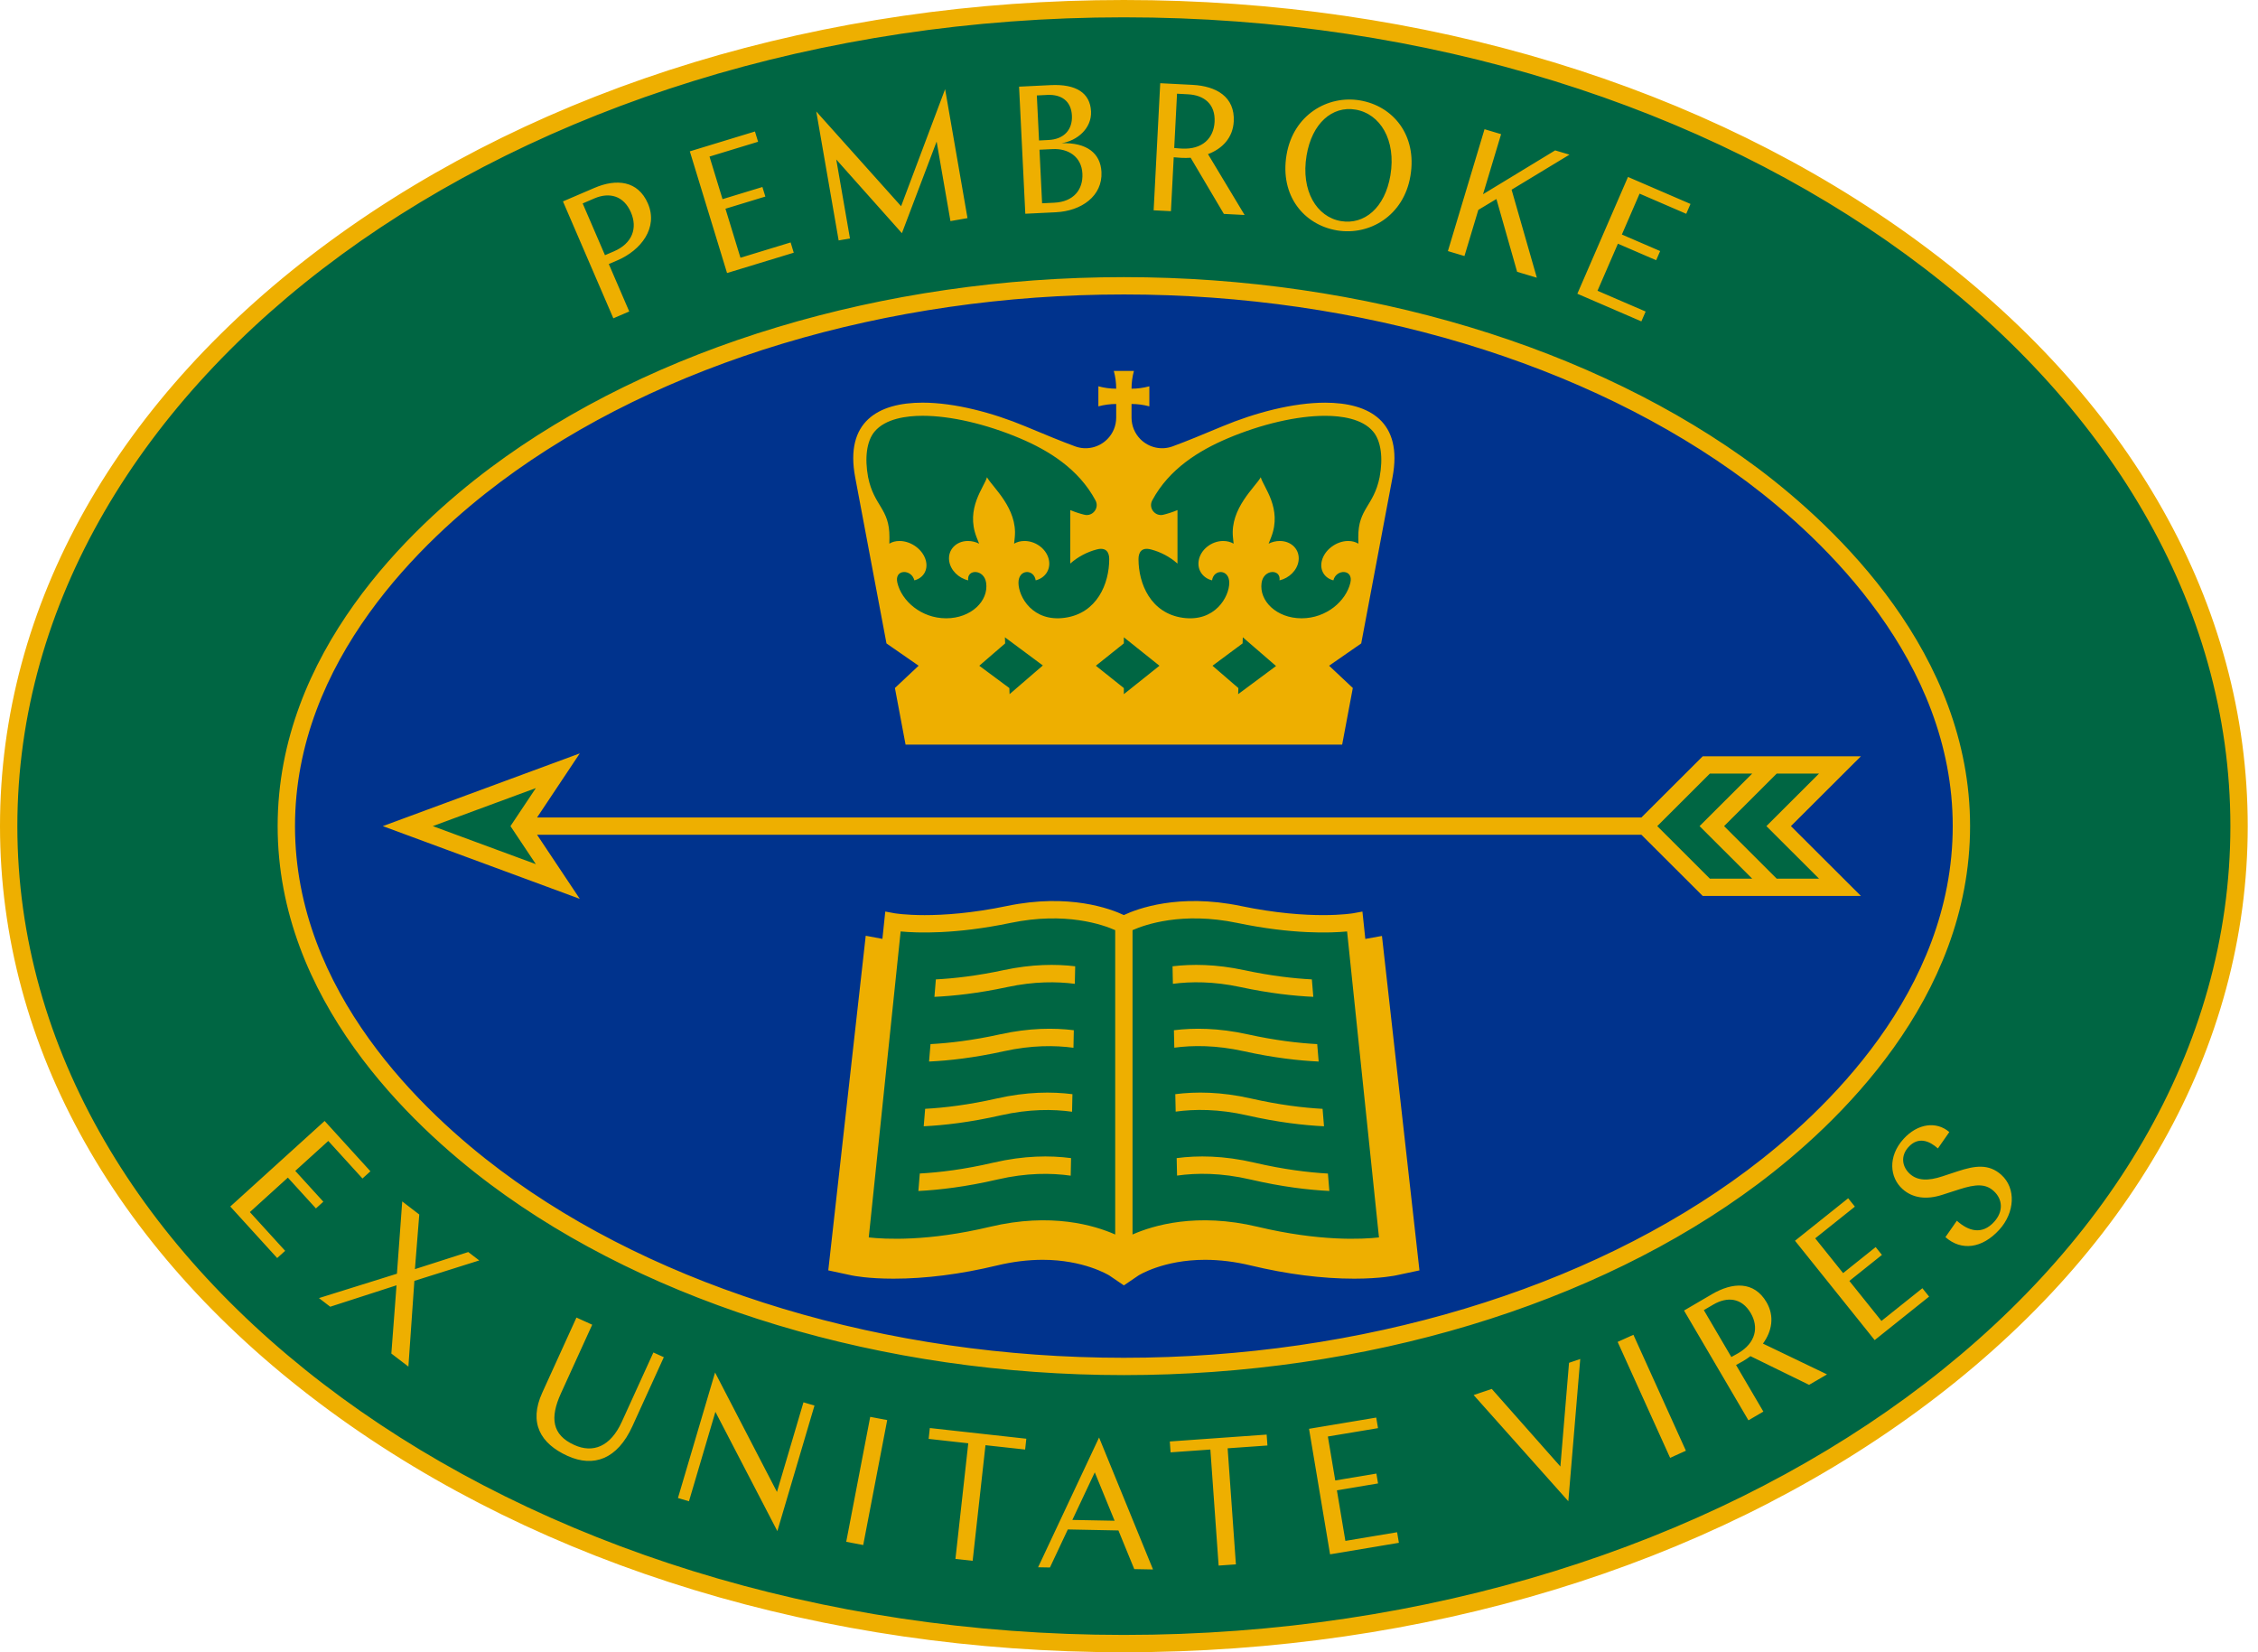 <svg viewBox="0 0 82 60" fill="none" xmlns="http://www.w3.org/2000/svg"><path d="M40.813 59.685C63.18 59.685 81.312 46.395 81.312 30C81.312 13.605 63.18 0.314 40.813 0.314C18.447 0.314 0.315 13.605 0.315 30C0.315 46.395 18.447 59.685 40.813 59.685Z" fill="#00338D"/><path d="M0.315 30C0.315 13.605 18.447 0.314 40.813 0.314C63.18 0.314 81.312 13.605 81.312 30C81.312 46.395 63.18 59.685 40.813 59.685C18.447 59.685 0.315 46.395 0.315 30ZM17.985 17.251C15.012 19.476 10.398 23.945 10.398 30C10.398 36.055 15.012 40.525 17.985 42.749C23.815 47.112 32.136 49.621 40.813 49.621C49.491 49.621 57.812 47.112 63.642 42.749C66.615 40.525 71.229 36.055 71.229 30C71.229 23.945 66.611 19.481 63.642 17.251C57.803 12.899 49.491 10.379 40.813 10.379C32.136 10.379 23.815 12.888 17.985 17.251Z" fill="#006643"/><path d="M50.423 45.203C50.423 45.203 48.643 45.58 45.6 44.856 42.605 44.143 40.813 45.348 40.813 45.348 40.813 45.348 39.022 44.143 36.027 44.856 32.984 45.58 31.204 45.203 31.204 45.203L32.427 33.472C32.427 33.472 33.984 33.759 36.634 33.208 39.248 32.663 40.813 33.582 40.813 33.582 40.813 33.582 42.379 32.663 44.993 33.208 47.643 33.759 49.2 33.472 49.2 33.472L50.423 45.203zM32.979 26.929L32.62 25.024 33.537 24.163 32.295 23.301C31.814 20.748 31.248 17.746 31.166 17.31 31.014 16.501 31.118 15.873 31.476 15.442 31.867 14.972 32.55 14.734 33.505 14.734 34.552 14.734 35.894 15.043 37.187 15.582 37.925 15.89 38.508 16.133 39.007 16.315 39.14 16.364 39.281 16.389 39.423 16.389 39.745 16.389 40.06 16.258 40.288 16.03 40.52 15.799 40.647 15.493 40.647 15.166V14.559H40.535C40.355 14.559 40.175 14.578 40 14.615V14.17C40.176 14.207 40.355 14.226 40.535 14.226H40.647V14.115C40.647 13.935 40.628 13.756 40.59 13.58H41.037C40.999 13.756 40.98 13.935 40.98 14.115V14.226C40.98 14.226 41.093 14.226 41.093 14.226 41.273 14.226 41.452 14.207 41.627 14.17V14.616C41.452 14.578 41.272 14.559 41.092 14.559H40.98V15.167C40.98 15.493 41.108 15.8 41.339 16.03 41.567 16.258 41.882 16.389 42.204 16.389 42.346 16.389 42.486 16.364 42.62 16.315 43.116 16.134 43.697 15.892 44.432 15.586 45.733 15.043 47.075 14.734 48.122 14.734 49.077 14.734 49.76 14.973 50.151 15.442 50.509 15.873 50.613 16.501 50.461 17.311 50.379 17.746 49.813 20.748 49.332 23.301L48.09 24.163 49.007 25.024 48.648 26.93H32.979V26.929zM61.964 27.779L59.739 30 61.964 32.221H66.818L64.593 30 66.818 27.779H61.964zM14.809 30L20.257 27.989 18.916 30 20.257 32.011 14.809 30z" fill="#006643"/><path d="M40.813 60C29.929 60 19.693 56.89 11.99 51.244C4.258 45.577 0 38.032 0 30C0 21.968 4.258 14.423 11.99 8.755C19.693 3.11 29.929 0 40.813 0C51.698 0 61.934 3.11 69.637 8.756C77.369 14.423 81.627 21.968 81.627 30C81.627 38.032 77.369 45.577 69.637 51.244C61.934 56.89 51.698 60 40.813 60ZM40.813 0.629C18.656 0.629 0.63 13.805 0.63 30C0.63 46.195 18.656 59.371 40.813 59.371C62.971 59.371 80.997 46.195 80.997 30C80.997 13.805 62.971 0.629 40.813 0.629ZM40.813 49.936C32.075 49.936 23.685 47.408 17.796 43.001C14.915 40.845 10.083 36.29 10.083 30C10.083 23.71 14.915 19.155 17.796 16.999C23.685 12.592 32.075 10.064 40.813 10.064C49.527 10.064 57.916 12.592 63.831 16.999C66.712 19.164 71.544 23.731 71.544 30C71.544 36.29 66.712 40.845 63.831 43.001C57.942 47.408 49.552 49.936 40.813 49.936ZM18.174 17.502C15.387 19.587 10.713 23.983 10.713 30C10.713 36.017 15.387 40.413 18.174 42.498C23.956 46.825 32.208 49.307 40.813 49.307C49.419 49.307 57.67 46.825 63.453 42.498C66.24 40.413 70.914 36.017 70.914 30C70.914 24.003 66.239 19.596 63.452 17.502C57.646 13.175 49.394 10.693 40.813 10.693C32.208 10.693 23.957 13.175 18.174 17.502ZM17.985 17.251H17.986H17.985ZM11.789 40.707L13.452 42.534L13.163 42.796L11.922 41.433L10.723 42.52L11.742 43.639L11.473 43.883L10.454 42.764L9.074 44.016L10.355 45.423L10.066 45.685L8.363 43.814L11.789 40.707ZM15.226 44.104L15.068 46.088L17.005 45.467L17.404 45.772L15.048 46.514L14.831 49.627L14.212 49.153L14.4 46.675L11.992 47.453L11.583 47.139L14.415 46.254L14.607 43.629L15.226 44.104ZM20.934 47.846L21.506 48.106L20.37 50.6C19.965 51.49 20.047 52.107 20.854 52.473C21.535 52.782 22.171 52.534 22.581 51.632L23.728 49.114L24.107 49.286L22.966 51.792C22.422 52.988 21.56 53.301 20.609 52.869C19.627 52.424 19.194 51.669 19.692 50.575L20.934 47.846ZM25.968 49.841L28.216 54.179L29.178 50.924L29.578 51.042L28.23 55.601L25.98 51.27L25.02 54.518L24.62 54.4L25.968 49.841ZM31.602 51.452L32.219 51.569L31.348 56.107L30.731 55.989L31.602 51.452ZM33.767 51.858L37.271 52.246L37.228 52.639L35.788 52.481L35.322 56.68L34.697 56.611L35.163 52.412L33.724 52.252L33.767 51.858ZM41.872 56.994L41.191 56.981L40.616 55.577L38.778 55.541L38.129 56.922L37.699 56.914L39.913 52.202L41.872 56.994ZM38.943 55.195L40.477 55.224L39.757 53.467L38.943 55.195ZM42.482 52.346L45.999 52.096L46.027 52.492L44.582 52.594L44.882 56.809L44.255 56.853L43.955 52.639L42.51 52.741L42.482 52.346ZM47.538 51.886L49.978 51.478L50.043 51.862L48.222 52.166L48.49 53.762L49.984 53.512L50.044 53.87L48.55 54.12L48.858 55.956L50.736 55.642L50.801 56.026L48.302 56.444L47.538 51.886ZM53.516 50.66L54.174 50.438L56.666 53.255L56.98 49.489L57.387 49.351L56.954 54.516L53.516 50.66ZM58.745 48.73L59.318 48.472L61.224 52.682L60.651 52.941L58.745 48.73ZM65.698 50.29L63.569 49.248C63.478 49.316 63.385 49.378 63.288 49.435C63.242 49.462 63.185 49.495 63.045 49.569L64.037 51.261L63.495 51.578L61.156 47.591L62.172 46.997C62.919 46.56 63.699 46.517 64.15 47.286C64.454 47.805 64.345 48.35 64.022 48.792L66.349 49.91L65.698 50.29ZM61.875 47.576L62.874 49.279C62.991 49.218 63.089 49.161 63.123 49.141C63.762 48.767 63.878 48.195 63.577 47.682C63.253 47.13 62.731 47.075 62.217 47.376L61.875 47.576ZM65.186 45.057L67.117 43.514L67.361 43.818L65.92 44.969L66.933 46.232L68.115 45.287L68.343 45.571L67.16 46.516L68.325 47.969L69.812 46.781L70.056 47.085L68.079 48.665L65.186 45.057ZM70.79 41.11L70.375 41.705C70.071 41.431 69.665 41.26 69.305 41.656C69.008 41.984 69.079 42.378 69.359 42.63C69.633 42.878 70.023 42.891 70.548 42.715L71.096 42.534C71.717 42.33 72.224 42.253 72.68 42.665C73.224 43.156 73.166 44.038 72.607 44.654C71.981 45.345 71.223 45.434 70.649 44.925L71.064 44.33C71.486 44.71 71.98 44.854 72.419 44.369C72.761 43.992 72.729 43.545 72.4 43.249C72.106 42.983 71.755 42.996 71.152 43.19L70.534 43.389C69.968 43.572 69.464 43.517 69.087 43.176C68.626 42.76 68.55 41.998 69.126 41.361C69.641 40.793 70.325 40.708 70.79 41.11ZM22.109 9.589L22.851 11.311L22.274 11.559L20.444 7.314L21.586 6.824C22.382 6.482 23.168 6.554 23.529 7.39C23.911 8.275 23.275 9.088 22.425 9.453L22.109 9.589ZM21.16 7.388L21.97 9.267L22.292 9.129C22.972 8.837 23.156 8.277 22.913 7.713C22.651 7.107 22.132 6.97 21.585 7.205L21.16 7.388ZM25.051 5.496L27.416 4.775L27.53 5.148L25.766 5.686L26.239 7.232L27.687 6.791L27.794 7.138L26.345 7.58L26.89 9.36L28.712 8.804L28.825 9.177L26.403 9.915L25.051 5.496ZM34.014 5.141L32.753 8.468L30.369 5.792L30.867 8.66L30.456 8.731L29.643 4.048L32.724 7.488L34.322 3.238L35.135 7.921L34.516 8.029L34.014 5.141ZM37.234 7.762L37.008 3.147L38.158 3.091C39.083 3.046 39.589 3.378 39.621 4.044C39.651 4.658 39.124 5.113 38.545 5.201C39.477 5.168 39.968 5.574 40 6.247C40.043 7.117 39.275 7.663 38.343 7.708L37.234 7.762ZM37.653 3.466L37.733 5.101L38.077 5.084C38.645 5.057 38.952 4.705 38.927 4.197C38.901 3.663 38.538 3.423 38.036 3.447L37.653 3.466ZM37.749 5.437L37.844 7.382L38.287 7.361C38.987 7.327 39.336 6.887 39.308 6.307C39.278 5.68 38.78 5.387 38.232 5.414L37.749 5.437ZM44.445 7.768L43.239 5.729C43.127 5.737 43.014 5.738 42.901 5.732C42.849 5.729 42.783 5.726 42.624 5.711L42.523 7.669L41.895 7.637L42.134 3.022L43.31 3.082C44.175 3.127 44.85 3.519 44.804 4.409C44.773 5.009 44.382 5.405 43.869 5.597L45.198 7.807L44.445 7.768ZM42.744 3.403L42.642 5.375C42.773 5.388 42.886 5.394 42.925 5.396C43.665 5.434 44.077 5.019 44.108 4.426C44.141 3.786 43.735 3.454 43.14 3.424L42.744 3.403ZM51.22 6.389C50.977 7.841 49.729 8.563 48.554 8.367C47.361 8.167 46.471 7.115 46.721 5.623C46.965 4.171 48.213 3.449 49.387 3.646C50.581 3.846 51.471 4.898 51.22 6.389ZM47.449 5.645C47.233 6.927 47.817 7.882 48.698 8.029C49.546 8.171 50.295 7.547 50.493 6.368C50.709 5.079 50.117 4.129 49.224 3.98C48.382 3.839 47.645 4.473 47.449 5.645ZM53.911 4.692L54.513 4.872L53.857 7.053L56.476 5.461L56.996 5.616L54.894 6.889L55.811 10.085L55.095 9.871L54.343 7.227L53.686 7.622L53.182 9.298L52.581 9.118L53.911 4.692ZM59.121 6.426L61.391 7.406L61.236 7.764L59.542 7.032L58.899 8.517L60.289 9.117L60.144 9.45L58.755 8.85L58.014 10.559L59.762 11.313L59.607 11.671L57.282 10.667L59.121 6.426ZM48.122 14.623C46.953 14.623 45.57 14.991 44.397 15.48C43.661 15.786 43.077 16.03 42.582 16.21C42.177 16.358 41.722 16.256 41.417 15.951C41.209 15.743 41.092 15.461 41.092 15.166V14.67C41.31 14.67 41.528 14.7 41.739 14.757V14.028C41.528 14.085 41.31 14.115 41.092 14.115C41.092 13.896 41.121 13.68 41.179 13.469H40.448C40.506 13.68 40.535 13.897 40.535 14.115C40.316 14.115 40.099 14.085 39.888 14.028V14.757C40.099 14.7 40.317 14.67 40.535 14.67V15.166C40.535 15.461 40.418 15.743 40.209 15.951C39.904 16.256 39.45 16.358 39.045 16.21C38.55 16.029 37.965 15.786 37.23 15.48C36.057 14.99 34.673 14.622 33.505 14.622C31.881 14.622 30.678 15.321 31.056 17.331C31.139 17.769 31.711 20.804 32.193 23.366L33.36 24.175L32.499 24.984C32.725 26.187 32.886 27.04 32.886 27.04H48.741C48.741 27.04 48.901 26.187 49.128 24.984L48.267 24.175L49.433 23.366C49.916 20.804 50.488 17.769 50.57 17.331C50.949 15.321 49.745 14.623 48.122 14.623ZM36.663 25.208L36.655 24.987L35.563 24.176L36.502 23.365L36.494 23.143L37.871 24.166L36.663 25.208ZM38.677 22.433C37.503 22.601 36.986 21.669 36.986 21.163C36.986 20.657 37.551 20.659 37.611 21.075C37.938 20.994 38.147 20.71 38.098 20.372C38.04 19.971 37.641 19.646 37.207 19.646C37.062 19.646 36.935 19.68 36.828 19.743C36.837 19.666 36.845 19.588 36.852 19.51C36.958 18.46 36.043 17.689 35.842 17.331C35.745 17.689 35.055 18.46 35.465 19.51C35.495 19.588 35.526 19.666 35.557 19.743C35.432 19.68 35.295 19.646 35.151 19.646C34.717 19.646 34.412 19.971 34.47 20.372C34.519 20.71 34.811 20.994 35.161 21.075C35.101 20.659 35.738 20.656 35.812 21.163C35.908 21.823 35.265 22.453 34.36 22.453C33.454 22.453 32.745 21.823 32.588 21.163C32.467 20.656 33.105 20.659 33.205 21.075C33.524 20.994 33.706 20.71 33.626 20.372C33.53 19.971 33.101 19.646 32.666 19.646C32.522 19.646 32.398 19.68 32.297 19.743C32.298 19.666 32.299 19.588 32.3 19.51C32.307 18.46 31.742 18.392 31.526 17.331C31.395 16.634 31.473 16.018 31.758 15.676C32.154 15.199 32.927 15.099 33.505 15.099C34.523 15.099 35.813 15.398 37.044 15.919C38.073 16.355 39.168 17.021 39.784 18.173C39.931 18.447 39.679 18.768 39.377 18.692C39.203 18.649 39.033 18.592 38.867 18.523V20.465C39.144 20.221 39.472 20.047 39.825 19.954C40.177 19.861 40.282 20.065 40.282 20.303C40.282 21.197 39.841 22.267 38.677 22.433ZM40.813 25.208V24.987L39.797 24.176L40.813 23.364V23.143L42.106 24.176L40.813 25.208ZM44.964 25.208L44.972 24.987L44.032 24.176L45.125 23.365L45.133 23.143L46.34 24.186L44.964 25.208ZM50.101 17.331C49.885 18.392 49.32 18.46 49.327 19.51C49.328 19.588 49.329 19.666 49.33 19.743C49.228 19.681 49.104 19.646 48.961 19.646C48.526 19.646 48.097 19.971 48.001 20.372C47.921 20.71 48.103 20.994 48.422 21.075C48.522 20.659 49.16 20.656 49.039 21.164C48.882 21.823 48.173 22.453 47.267 22.453C46.362 22.453 45.719 21.823 45.815 21.164C45.889 20.656 46.526 20.659 46.466 21.075C46.816 20.995 47.108 20.71 47.157 20.372C47.215 19.971 46.91 19.646 46.476 19.646C46.332 19.646 46.195 19.681 46.07 19.743C46.101 19.666 46.132 19.588 46.162 19.51C46.573 18.46 45.882 17.69 45.785 17.331C45.584 17.69 44.669 18.46 44.775 19.51C44.782 19.588 44.791 19.666 44.799 19.743C44.692 19.681 44.564 19.646 44.42 19.646C43.986 19.646 43.587 19.971 43.529 20.372C43.48 20.71 43.689 20.994 44.016 21.075C44.076 20.659 44.641 20.658 44.641 21.164C44.641 21.669 44.124 22.601 42.95 22.434C41.786 22.267 41.345 21.197 41.345 20.303C41.345 20.065 41.45 19.861 41.802 19.954C42.155 20.047 42.483 20.221 42.761 20.466V18.523C42.594 18.593 42.424 18.649 42.25 18.692C41.947 18.768 41.696 18.448 41.843 18.173C42.459 17.021 43.554 16.356 44.583 15.919C45.814 15.398 47.104 15.1 48.122 15.1C48.7 15.1 49.474 15.2 49.869 15.676C50.154 16.018 50.232 16.634 50.101 17.331ZM67.579 27.465H61.834L59.608 29.686H19.504L21.055 27.359L13.901 30L21.055 32.641L19.504 30.314H59.608L61.834 32.535H67.579L65.038 30L67.579 27.465ZM15.717 30L19.459 28.619L18.538 30L19.459 31.381L15.717 30ZM60.184 30L62.094 28.093H63.631L61.72 30L63.631 31.907H62.094L60.184 30ZM66.058 31.907H64.521L62.611 30L64.521 28.093H66.058L64.147 30L66.058 31.907ZM39.046 35.09L39.032 35.727C38.383 35.642 37.556 35.635 36.579 35.845C35.523 36.072 34.634 36.167 33.934 36.2L33.986 35.566C34.644 35.532 35.472 35.439 36.446 35.23C37.471 35.01 38.346 35.006 39.046 35.09ZM36.323 37.56C35.321 37.782 34.468 37.88 33.792 37.916L33.739 38.549C34.46 38.516 35.373 38.414 36.459 38.174C37.463 37.952 38.314 37.958 38.983 38.049L38.996 37.412C38.276 37.323 37.377 37.327 36.323 37.56ZM36.2 39.89C35.169 40.124 34.293 40.228 33.597 40.266L33.545 40.9C34.285 40.864 35.224 40.757 36.339 40.503C37.371 40.269 38.246 40.276 38.932 40.372L38.946 39.734C38.207 39.64 37.283 39.644 36.2 39.89ZM36.077 42.22C35.017 42.467 34.117 42.576 33.403 42.615L33.351 43.25C34.11 43.212 35.074 43.099 36.22 42.833C37.279 42.586 38.177 42.593 38.883 42.694L38.896 42.056C38.137 41.956 37.189 41.961 36.077 42.22ZM45.048 35.845C46.105 36.072 46.993 36.167 47.693 36.199L47.641 35.566C46.983 35.532 46.155 35.439 45.181 35.23C44.156 35.01 43.281 35.006 42.581 35.09L42.594 35.727C43.245 35.641 44.071 35.635 45.048 35.845ZM45.168 38.174C46.254 38.414 47.167 38.516 47.888 38.549L47.835 37.916C47.159 37.88 46.307 37.782 45.304 37.56C44.25 37.327 43.351 37.323 42.631 37.412L42.645 38.046C43.311 37.956 44.161 37.951 45.168 38.174ZM45.287 40.503C46.404 40.757 47.342 40.864 48.082 40.9L48.03 40.267C47.336 40.229 46.461 40.125 45.427 39.89C44.344 39.644 43.42 39.639 42.681 39.734L42.695 40.368C43.379 40.273 44.252 40.268 45.287 40.503ZM45.407 42.832C46.553 43.099 47.517 43.212 48.276 43.249L48.224 42.617C47.512 42.577 46.612 42.467 45.55 42.22C44.438 41.961 43.49 41.956 42.731 42.056L42.745 42.691C43.448 42.591 44.345 42.585 45.407 42.832ZM51.548 46.133L50.699 46.314C50.696 46.315 50.152 46.434 49.18 46.434C48.009 46.434 46.745 46.272 45.422 45.955C44.854 45.818 44.295 45.749 43.761 45.749C42.246 45.749 41.353 46.312 41.344 46.318L40.814 46.678L40.286 46.319C40.236 46.289 39.343 45.749 37.866 45.749C37.331 45.749 36.773 45.818 36.205 45.955C34.882 46.273 33.618 46.434 32.447 46.434C31.512 46.434 30.985 46.327 30.928 46.315L30.079 46.133L31.439 33.981L32.045 34.094L32.149 33.102L32.484 33.164C32.499 33.167 34.024 33.431 36.57 32.9C38.825 32.431 40.336 33.004 40.813 33.23C41.291 33.004 42.802 32.431 45.057 32.9C47.603 33.431 49.128 33.166 49.143 33.164L49.477 33.103L49.582 34.097L50.186 33.988L51.548 46.133ZM40.499 44.83V33.778C40.058 33.582 38.697 33.099 36.699 33.515C34.7 33.932 33.311 33.882 32.707 33.825L31.549 44.936C32.151 45.004 33.703 45.086 35.954 44.55C38.167 44.023 39.748 44.497 40.499 44.83ZM50.078 44.936L48.92 33.825C48.316 33.882 46.928 33.932 44.928 33.515C42.931 33.099 41.57 33.581 41.128 33.778V44.83C41.879 44.498 43.46 44.023 45.673 44.55C47.924 45.086 49.476 45.004 50.078 44.936Z" fill="#EEAF00"/></svg>